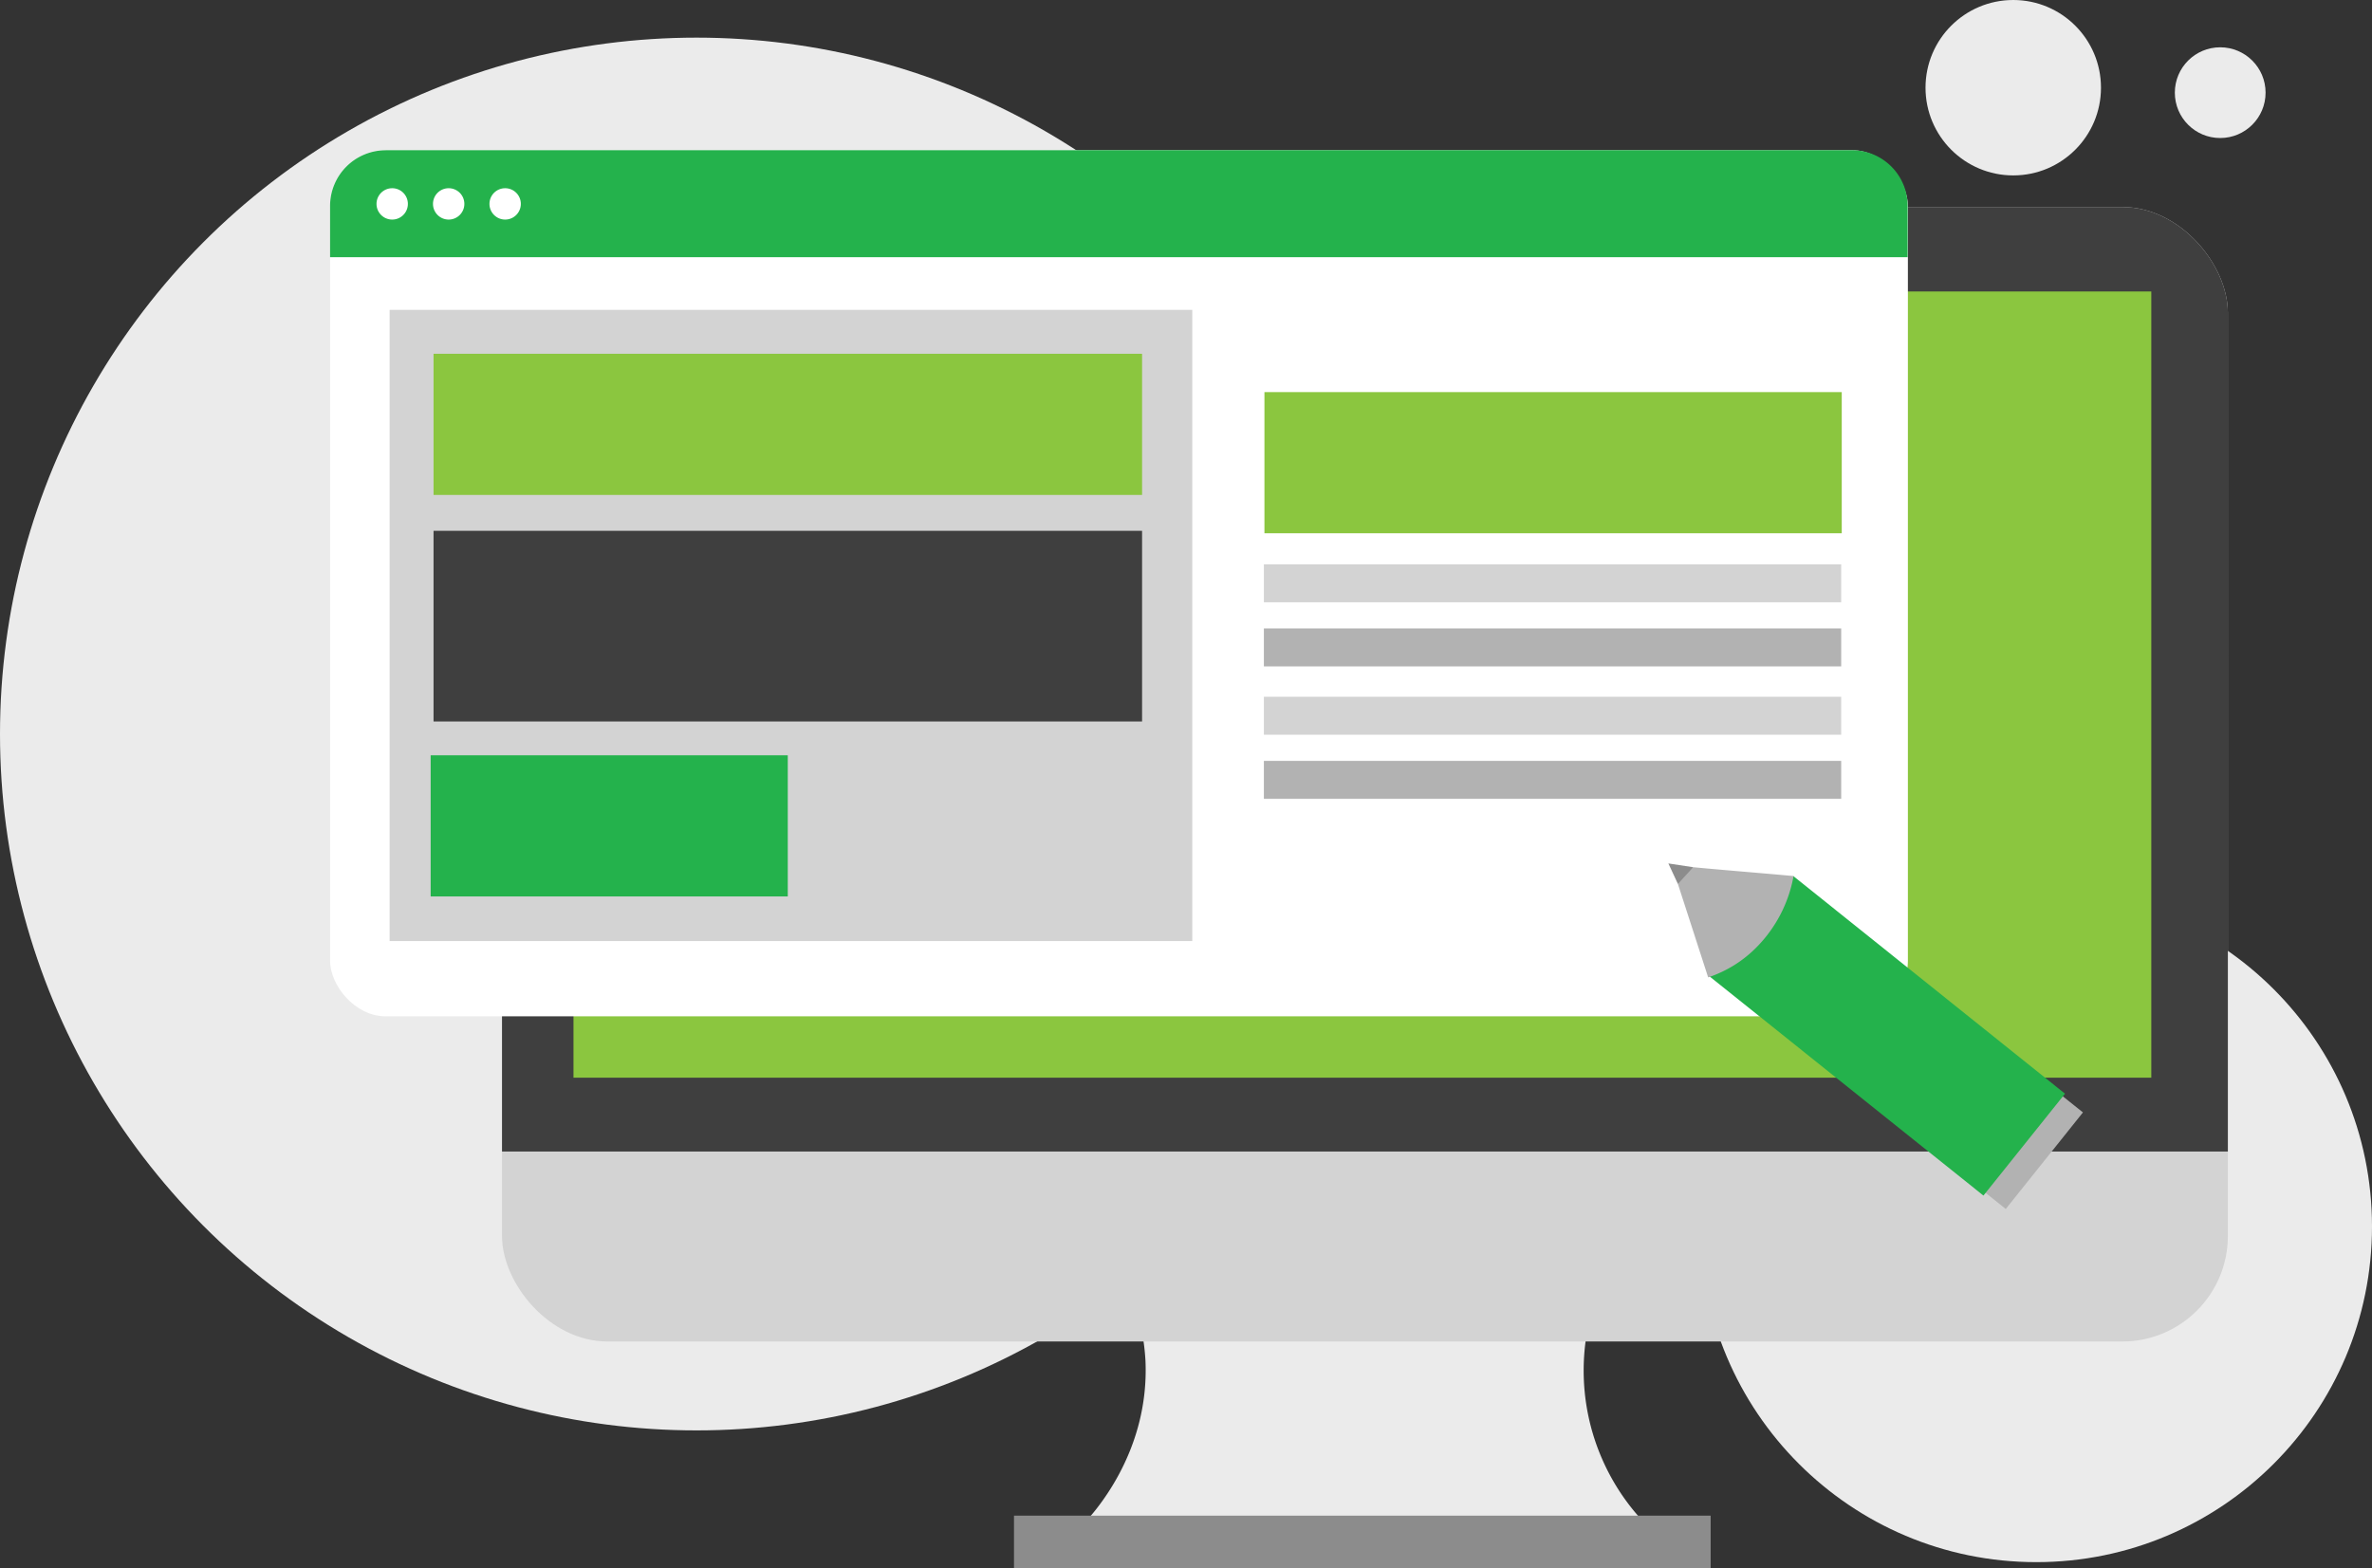 <?xml version="1.0" encoding="UTF-8"?> <svg xmlns="http://www.w3.org/2000/svg" viewBox="0 0 378 250"><rect x="0" y="0" width="378" height="250" fill="#333333" stroke="none"/><defs><style>.cls-1{fill:#ebebeb;}.cls-2{fill:#8c8c8c;}.cls-3{fill:#d3d3d3;}.cls-4{fill:#3f3f3f;}.cls-5{fill:#8bc63f;}.cls-6{fill:#fff;}.cls-7{fill:#24b24c;}.cls-8{fill:#b2b2b2;}</style></defs><title>website-builder</title><g id="Layer_11" data-name="Layer 11"><circle class="cls-1" cx="111" cy="117" r="111"></circle><circle class="cls-1" cx="324.5" cy="195.5" r="53.5"></circle><circle class="cls-1" cx="320.83" cy="13.98" r="13.98"></circle><circle class="cls-1" cx="353.81" cy="14.77" r="7.23"></circle></g><g id="Layer_1" data-name="Layer 1"><path class="cls-1" d="M315.58,361.27H225.33c1.74-1.79,10.88-11.58,10.21-26.4a36.26,36.26,0,0,0-10.21-23.22h90.25a35.25,35.25,0,0,0,0,49.62Z" transform="translate(-53 -118)"></path><rect class="cls-2" x="161.59" y="241.59" width="111.02" height="8.41"></rect><rect class="cls-3" x="80" y="33" width="275.03" height="180.83" rx="16.82"></rect><rect class="cls-4" x="80" y="56.55" width="275.03" height="127"></rect><rect class="cls-4" x="80" y="33" width="275.03" height="88.31" rx="16.82"></rect><rect class="cls-5" x="91.39" y="46.46" width="251.44" height="125.32"></rect><rect class="cls-6" x="52.6" y="23.94" width="251.44" height="138.06" rx="8.88"></rect><path class="cls-7" d="M61.48,23.94H295.16A8.88,8.88,0,0,1,304,32.83V41a0,0,0,0,1,0,0H52.6a0,0,0,0,1,0,0V32.83a8.88,8.88,0,0,1,8.88-8.88Z"></path><circle class="cls-6" cx="62.5" cy="32.5" r="2.5"></circle><circle class="cls-6" cx="71.5" cy="32.5" r="2.5"></circle><circle class="cls-6" cx="80.5" cy="32.5" r="2.5"></circle></g><g id="Layer_7" data-name="Layer 7"><rect class="cls-5" x="201.5" y="62.5" width="92" height="22.5"></rect><rect class="cls-3" x="201.41" y="89.95" width="92" height="6.05"></rect><rect class="cls-8" x="201.41" y="100.17" width="92" height="6.05"></rect><rect class="cls-3" x="201.41" y="111.06" width="92" height="6.05"></rect><rect class="cls-8" x="201.41" y="121.28" width="92" height="6.05"></rect><rect class="cls-3" x="62.09" y="49.39" width="127.91" height="100.61"></rect><rect class="cls-5" x="69.09" y="56.39" width="112.91" height="22.5"></rect><rect class="cls-7" x="68.63" y="120.39" width="56.91" height="22.5"></rect><rect class="cls-4" x="69.09" y="84.61" width="112.91" height="30.39"></rect></g><g id="Layer_5" data-name="Layer 5"><rect class="cls-8" x="366.99" y="298.97" width="19.7" height="5" transform="translate(-146.93 289.63) rotate(-51.37)"></rect><path class="cls-7" d="M382.08,292.33l-13,16.24-43.83-35.08,13.53-15.85Z" transform="translate(-53 -118)"></path><g id="Layer_4-2" data-name="Layer 4"><path class="cls-8" d="M325.21,273.79l-4.82-14.89a5.56,5.56,0,0,1,2.43-2.67c5.29.5,10.69.92,16,1.41A21.59,21.59,0,0,1,333,268.91,19.37,19.37,0,0,1,325.21,273.79Z" transform="translate(-53 -118)"></path></g><g id="Layer_5-2" data-name="Layer 5"><polygon class="cls-2" points="269.82 138.23 265.87 137.63 267.39 140.9 269.82 138.23"></polygon></g></g></svg> 
